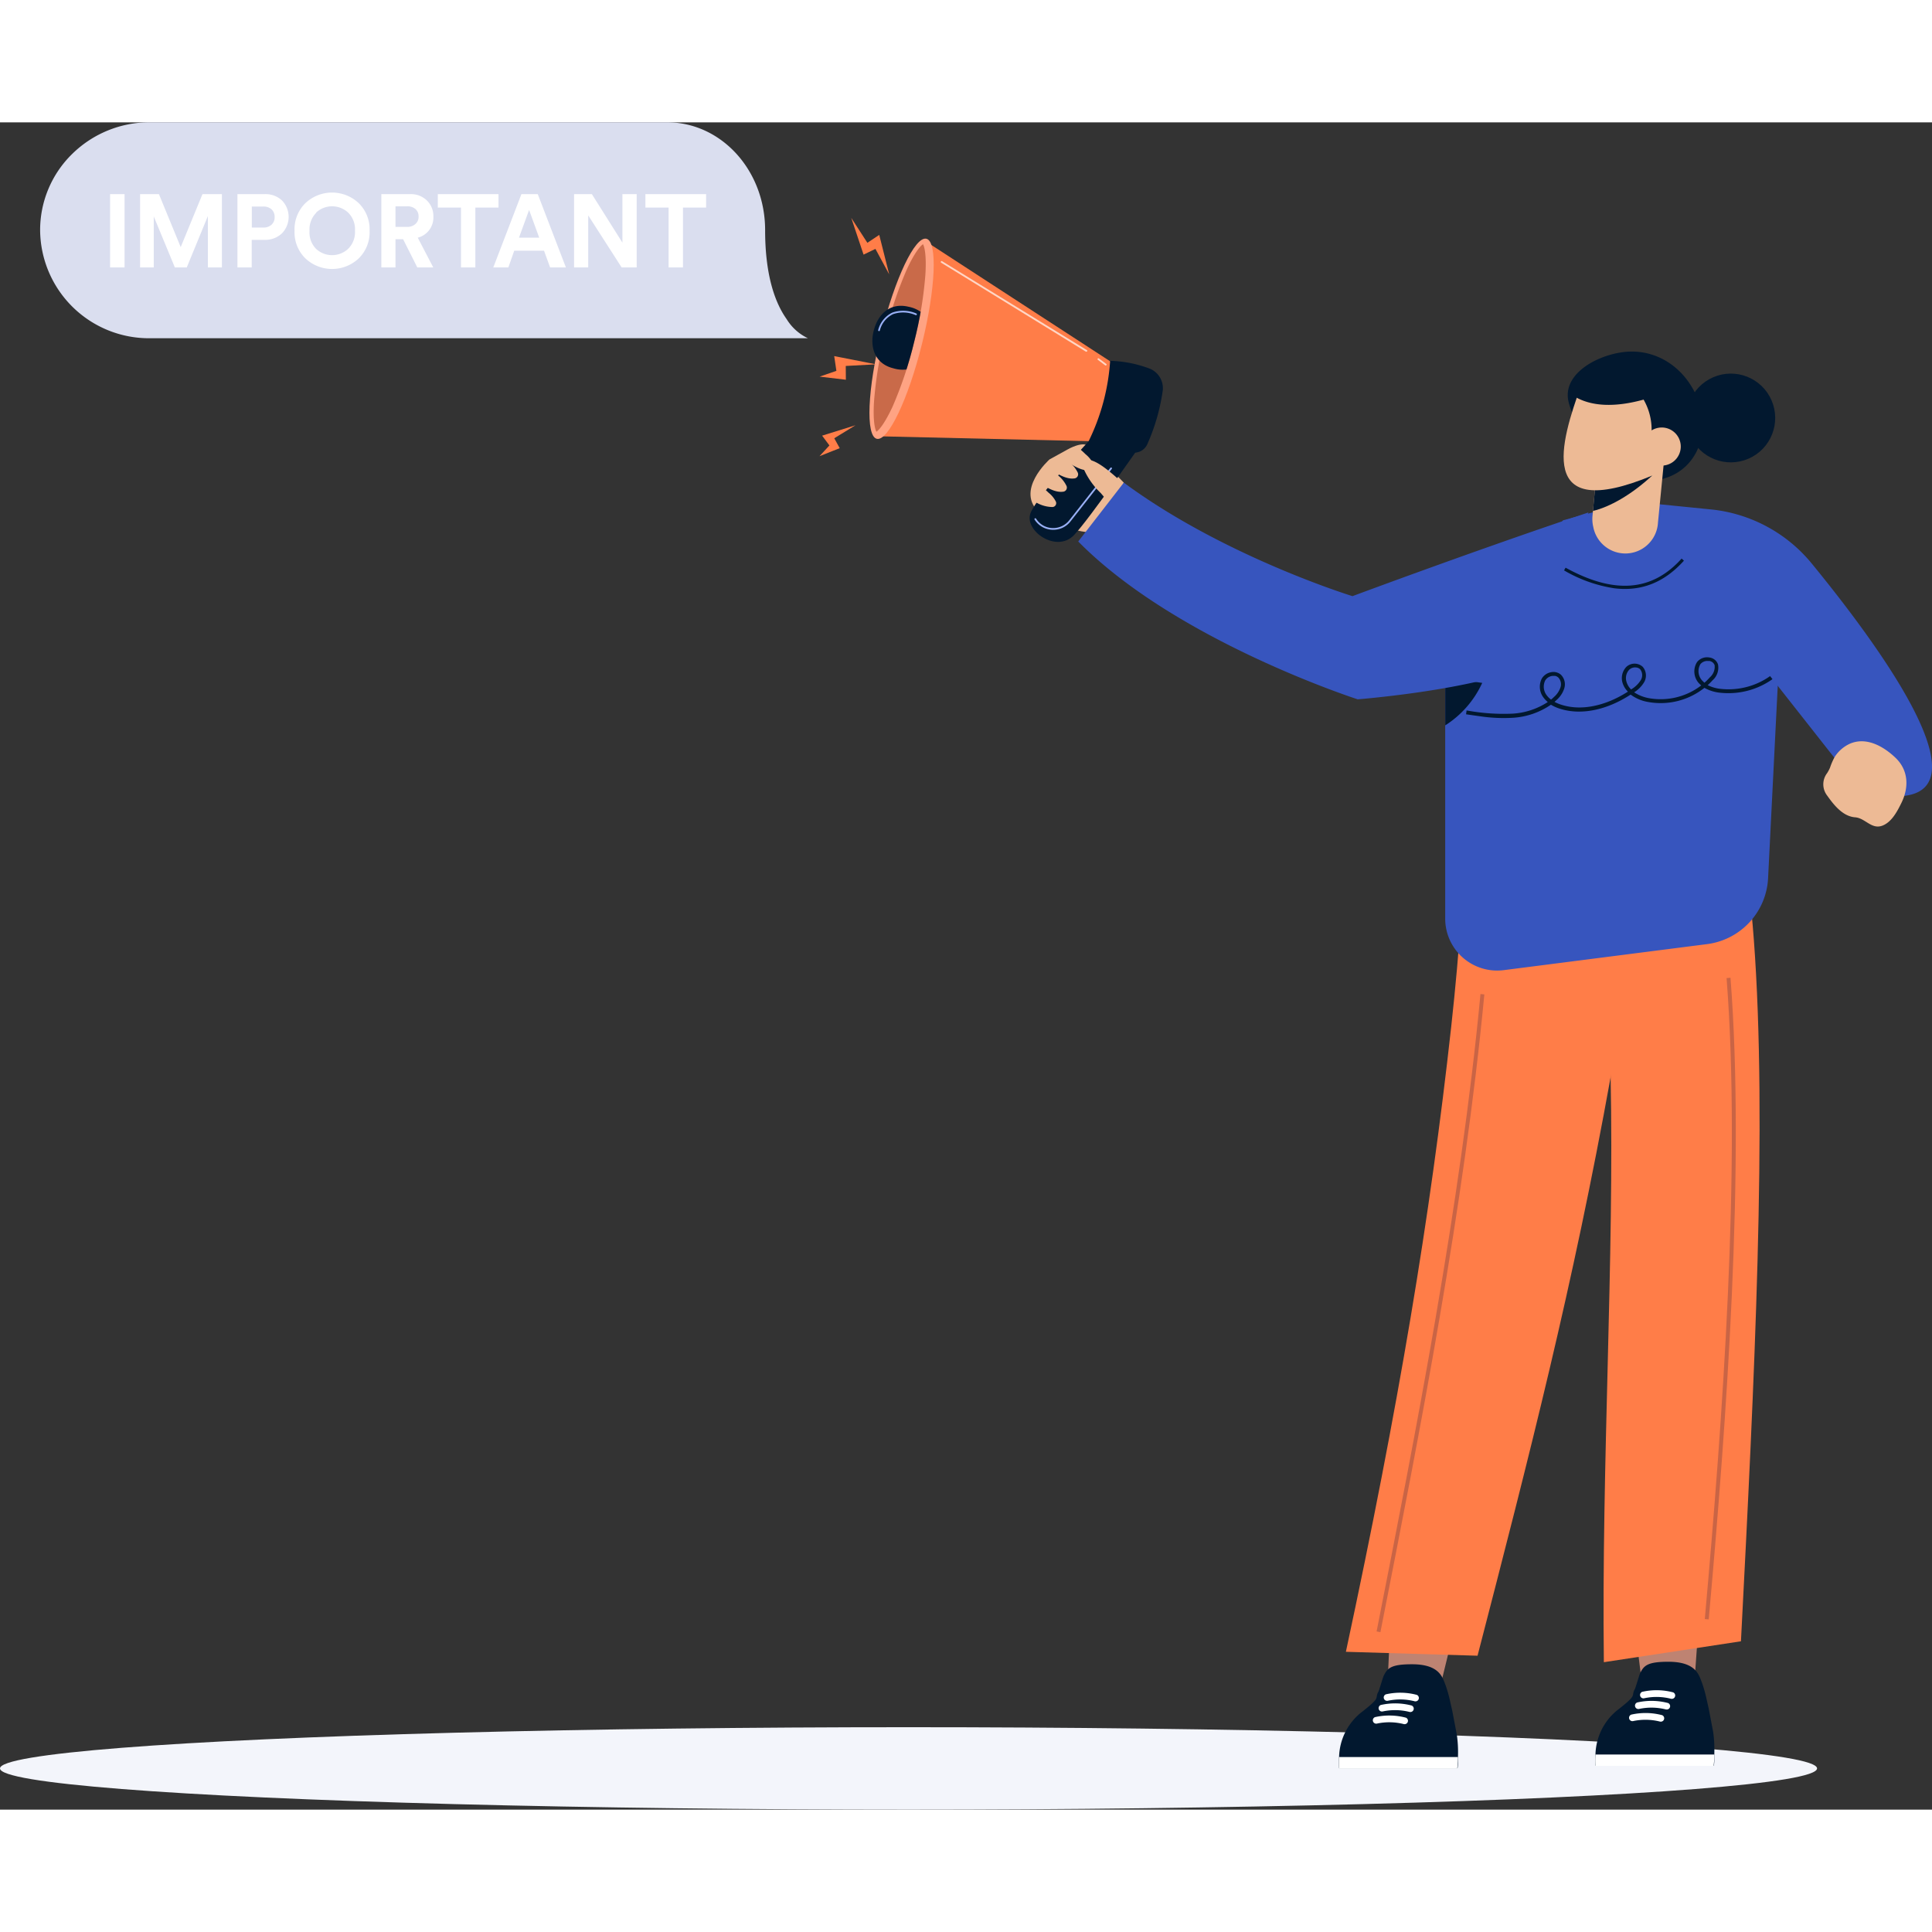 <svg xmlns="http://www.w3.org/2000/svg" xmlns:xlink="http://www.w3.org/1999/xlink" viewBox="0 0 354.85 309.9" width="400" height="400"><rect x="0" y="0" width="354.85" height="309.9" fill="#333333" stroke="none"/><style><![CDATA[.B{fill:#02182f}.C{fill:#edba95}.D{fill:#ff7d48}]]></style><defs><clipPath id="A" transform="translate(-12.96 -21.35)"><path d="M173.93 78.17c.42-.26 1.49-1.4 3-4.68a72.14 72.14 0 0 0 3.95-11.88 72.14 72.14 0 0 0 2.05-12.35c.22-3.59-.19-5.1-.44-5.53-.42.26-1.49 1.4-3 4.68s-7.32 6.27-8.43 10.77 2.64 10 2.43 13.46.19 5.1.44 5.53z" fill="none"/></clipPath><path id="B" d="M307.12 289.55h-.16a10.74 10.74 0 0 0-5-.1.62.62 0 0 1-.33-1.19 11.89 11.89 0 0 1 5.67.1.62.62 0 0 1-.18 1.19z"/><path id="C" d="M306.19 291.51h-.16a10.84 10.84 0 0 0-5-.1.62.62 0 0 1-.33-1.19 11.9 11.9 0 0 1 5.67.1.62.62 0 0 1-.18 1.19z"/><path id="D" d="M193.28 63.97c1.09.68 2.62 1.61 4 1.43a.76.76 0 0 0 .66-1.1 5.6 5.6 0 0 0-1.48-1.85 13.61 13.61 0 0 0-1.68-1.44c-.38-.26-1.87 2.71-1.48 3h0z"/></defs><ellipse cx="166.87" cy="302.33" rx="166.87" ry="7.57" fill="#f3f5fb"/><path d="M300.62 279.09l.95 7.56h9.64l.56-7.95-11.15.39z" fill="#be8372"/><path d="M314.87 299.52v.25 1c0 .65-.09 1.06-.09 1.06h-21.74a12 12 0 0 1 0-2.09 10.84 10.84 0 0 1 3.88-8c4.1-3.17 2.52-2.51 3.36-4 .1-.16.83-2.62.91-2.79.71-1.5 1.36-2.21 5.24-2.21 5.16 0 5.61 2.5 6.16 3.82a24.62 24.62 0 0 1 .86 3.06l.39 1.73.82 4.3a22.56 22.56 0 0 1 .21 3.87z" class="B"/><g fill="#fff"><path d="M314.87 299.78c0 1.24-.13 2.09-.13 2.09h-21.7a12 12 0 0 1 0-2.09h21.86z"/><use xlink:href="#B"/><use xlink:href="#C"/><use xlink:href="#C" x="-1.09" y="2.23"/></g><path d="M319.76 278.98l-25.18 3.84c-.44-36.54 1.93-74 1.24-107.6q-.12-6.3-.4-12.41l-.58-2.37-3.23-13.17 8.91-2.1 20.68-4.86q.54 4.67.93 9.83c2.49 33.28.11 80.88-2.37 128.84z" class="D"/><path d="M313.12 274.9c3.27-36.55 6.69-83 4-117.73l.72-.06c2.7 34.81-.71 81.27-4 117.85z" fill="#c96445"/><path d="M255.22 278.67l-.34 7.6 9.5 1.63 1.89-7.74-11.05-1.49z" fill="#be8372"/><path d="M267.79 299.98v.25 1c0 .65-.09 1.06-.09 1.06h-21.75a12 12 0 0 1 0-2.09 10.84 10.84 0 0 1 3.88-8c4.1-3.17 2.52-2.51 3.36-4 .09-.16.83-2.62.91-2.79.71-1.5 1.36-2.21 5.24-2.21 5.16 0 5.61 2.5 6.16 3.82a24.62 24.62 0 0 1 .86 3.06l.39 1.73.82 4.3a22.56 22.56 0 0 1 .22 3.87z" class="B"/><g fill="#fff"><path d="M267.78 300.24c0 1.24-.13 2.09-.13 2.09h-21.7a12 12 0 0 1 0-2.09h21.86z"/><use xlink:href="#B" x="-47.08" y="0.46"/><use xlink:href="#C" x="-47.09" y="0.46"/><use xlink:href="#C" x="-48.15" y="2.69"/></g><path d="M300.65 144.2c0 .28-.07.57-.12.85q-.93 7.21-2 14.23l-2.66 15.83c-7 38.83-14.88 69.39-24.49 106.52l-24.18-.72c9.7-45.26 15.49-79.84 19.35-114.86q1.18-10.72 1.85-20.86z" class="D"/><path d="M253.54 277.31l-.7-.14c7.21-36.65 15.39-78.2 19.08-117.07l.71.07c-3.69 38.9-11.87 80.48-19.09 117.14z" fill="#c96445"/><path d="M206.41 66.17l-6.37-6.52c-.89-1.37-4 .45-4 .45l-3.28 1.81s-6.53 5.81-1.73 9.85 11.66 3.69 11.66 3.69z" class="C"/><path d="M210.16 58.29s-10.12 14.64-12.9 17.52c-3.21 3.35-9.16-.77-8-4s12.15-14.79 12.15-14.79z" class="B"/><path d="M204.8 44.47l-34.82-22.65-8.45 35.84 40.87.95 2.4-14.14z" class="D"/><ellipse cx="178.45" cy="61.13" rx="18.92" ry="3.86" transform="matrix(.241 -.971 .971 .241 63.23 198.29)" fill="#ffa383"/><path d="M160.97 56.82c.42-.26 1.49-1.4 3-4.68a72.14 72.14 0 0 0 3.95-11.88 72.14 72.14 0 0 0 2.05-12.35c.22-3.59-.19-5.1-.44-5.53-.42.26-1.49 1.4-3 4.68a72.14 72.14 0 0 0-3.95 11.88 72.14 72.14 0 0 0-2.05 12.35c-.22 3.59.19 5.1.44 5.53z" fill="#c96a49"/><g clip-path="url(#A)" class="B"><path d="M160.47 38.28c-.77 3.12.28 6.07 3.61 6.89a5.83 5.83 0 0 0 7.287-7.291 5.83 5.83 0 0 0-4.487-4.009c-3.33-.82-5.63 1.29-6.41 4.41z"/></g><path d="M211.13 45.22a22 22 0 0 0-7.23-1.42 39.28 39.28 0 0 1-4 14.86l7.84 1.94a2.62 2.62 0 0 0 3-1.52 36.78 36.78 0 0 0 2.83-9.88 3.87 3.87 0 0 0-2.44-3.98z" class="B"/><path d="M199.51 42.12a.16.16 0 0 0 .12-.29L173.04 25.5c-.077-.047-.178-.022-.225.055s-.022.178.055.225l26.57 16.33zm3.53 2.53a.16.16 0 0 0 .13-.29l-1.33-1c-.046-.034-.107-.041-.16-.017s-.089.073-.095.13.019.113.065.147l1.33 1z" opacity=".69" fill="#fff"/><path d="M192.44 74.71a4.11 4.11 0 0 0 .87.12 4 4 0 0 0 3.33-1.56l7.56-9.62a.16.16 0 1 0-.25-.2l-7.56 9.63a3.73 3.73 0 0 1-3.07 1.43 3.65 3.65 0 0 1-2.92-1.57l-.11-.16c-.032-.048-.088-.076-.145-.072s-.109.038-.135.09-.022.114.01.162l.11.16a4 4 0 0 0 2.31 1.59zm-31.03-36.37a.16.16 0 0 0 .19-.11 4.58 4.58 0 0 1 2.41-3 5.72 5.72 0 0 1 4.16.17c.08.039.176.005.215-.075s.005-.176-.075-.215a6 6 0 0 0-4.42-.17 4.88 4.88 0 0 0-2.59 3.19.16.16 0 0 0 .1.2h0z" fill="#99b0f6"/><path d="M150.54 46.7l4.82.57-.02-2.53 5.57-.3-7.69-1.51.4 2.71-3.08 1.06zm-.02 14.61l3.71-1.47-1-1.82 3.9-2.39-6.13 1.91 1.34 1.8-1.82 1.97zm5.83-43.77l2.26 6.75 2.18-1.05 2.53 4.68-1.83-7.25-2.18 1.45-2.96-4.58z" class="D"/><g class="C"><use xlink:href="#D"/><use xlink:href="#D" x="-2.07" y="2.44"/><path d="M189.8 69.47a6.05 6.05 0 0 0 3.51 1.18.71.71 0 0 0 .62-1 4.93 4.93 0 0 0-1.33-1.62 11.55 11.55 0 0 0-1.43-1.19c-.38-.25-1.76 1.39-1.37 1.63v1z"/><use xlink:href="#D" x="2.92" y="-1.5"/><path d="M205.44 65.55c-1.79-1.58-4.28-3.74-5.94-3.59-.73.07-.83.95-.25 2.14a13.93 13.93 0 0 0 2.94 4 41.41 41.41 0 0 0 3 3.23c.63.59.93-5.24.29-5.8h0z"/></g><path d="M313.55 150.93l-37.35 4.78a9.54 9.54 0 0 1-10.76-9.47v-44.79l21.64-28.36 12.79-3.44L327.4 85.9l-2.66 53a12.86 12.86 0 0 1-11.19 12.03z" fill="#3755be"/><path d="M271.82 109.08l-2.55-.36.1-.71a37.49 37.49 0 0 0 8.47.59 13.26 13.26 0 0 0 6.44-2.13 4.4 4.4 0 0 1-.71-.73 3.28 3.28 0 0 1-.38-3.6 2.5 2.5 0 0 1 1.76-1.16 2.09 2.09 0 0 1 1.72.45 2.48 2.48 0 0 1 .64 2.52 4.69 4.69 0 0 1-1.37 2.1l-.42.39a7.26 7.26 0 0 0 1.3.54c3.6 1.14 8 .25 12.18-2.42a3.89 3.89 0 0 1-1-1.65 3 3 0 0 1 .72-2.91 2.22 2.22 0 0 1 3 0 2.45 2.45 0 0 1 .26 2.82 5.52 5.52 0 0 1-1.84 1.86 7.34 7.34 0 0 0 2.62 1.06 12.24 12.24 0 0 0 9.7-2.32l-.24-.22a3.22 3.22 0 0 1-.52-4.08 2.35 2.35 0 0 1 2.28-.83 1.9 1.9 0 0 1 1.56 1.25 3.08 3.08 0 0 1-1 2.94 11.83 11.83 0 0 1-.89.89 7 7 0 0 0 2.48.69 13.24 13.24 0 0 0 10.69-3.79l.51.5a14 14 0 0 1-11.28 4 7.38 7.38 0 0 1-3-.91 12.93 12.93 0 0 1-10.44 2.58 7.34 7.34 0 0 1-3.11-1.34c-4.41 2.87-9.1 3.82-12.95 2.61a7.65 7.65 0 0 1-1.69-.75 13.83 13.83 0 0 1-7 2.4 29.36 29.36 0 0 1-6.04-.28zm13.7-7.4a1.64 1.64 0 0 0-.46 0 1.8 1.8 0 0 0-1.25.82 2.6 2.6 0 0 0 .33 2.8 3.84 3.84 0 0 0 .74.72q.29-.23.56-.5a4 4 0 0 0 1.18-1.77 1.8 1.8 0 0 0-.42-1.8 1.23 1.23 0 0 0-.69-.3zm15-1.56a1.59 1.59 0 0 0-1.27.4 2.26 2.26 0 0 0-.52 2.2 3.18 3.18 0 0 0 .86 1.44l.08-.06a5.09 5.09 0 0 0 1.7-1.67 1.75 1.75 0 0 0-.14-2 1.22 1.22 0 0 0-.72-.31zm13.31-1.18a1.65 1.65 0 0 0-1.51.56 2.53 2.53 0 0 0 .45 3.15 3.49 3.49 0 0 0 .29.27 11.4 11.4 0 0 0 1-1 2.55 2.55 0 0 0 .86-2.24 1.22 1.22 0 0 0-1-.76h-.08zm-41.59 4.01a18.21 18.21 0 0 1-6.79 7.8V102z" class="B"/><path d="M279.37 100.32c-10.25 4.1-30 5.65-30 5.65s-33.33-10.71-51.33-28.99l8.37-10.81c18.35 13.58 42 20.85 42 20.85s23.34-8.7 43.34-15.37zm70 23.42c15.22-1.25-4.84-28.35-16.63-42.74a27.5 27.5 0 0 0-18.5-9.91l-14.36-1.44 39.68 50.41z" fill="#3755be"/><path d="M335.59 119.52a3.37 3.37 0 0 0 0 4.12c1.22 1.72 2.87 3.83 5.14 4 1.88.14 3.05 2.35 5.09 1.5 1.67-.69 2.67-2.63 3.42-4.16 1.4-2.85 1.3-6-1.1-8.28-2.19-2.09-5.36-3.91-8.41-2.56a6.57 6.57 0 0 0-2.69 2.31 11.08 11.08 0 0 0-.92 2.07 6.75 6.75 0 0 1-.53 1z" class="C"/><path d="M296.46 85.57a26.07 26.07 0 0 1-9.19-3.28l.28-.5c8.92 4.92 15.89 4.38 21.31-1.67l.43.38c-3.6 4.01-7.84 5.7-12.83 5.07zm-8.36-34.23c1.55 6.5 10.6 15.73 17.1 14.18s9.14-8.63 6.59-14.81c-2.46-6-8-9.34-13.9-8.48-4.94.71-10.98 4.13-9.79 9.11z" class="B"/><path d="M292.63 74.28a6 6 0 0 0 11.89-.77l1.12-11.43-6.07 1.2-6.36 1.27-.63 6.83-.09.93a6.19 6.19 0 0 0 .14 1.97z" class="C"/><path d="M292.58 71.37c3.06-.73 7-2.92 10.89-6.51l-3.9-1.59-6.36 1.27z" class="B"/><path d="M290.35 48.46c-3.62 10.08-8.45 25.36 13.13 16.41l2.91-4.66-3.2-12.23z" class="C"/><g class="B"><path d="M303.11 58.76a11.11 11.11 0 0 0-1.23-7.84c-5 1.38-9.78 1.46-13.21-.91l2.37-3.19 10-1.68 6.11 4.2 2.84 6.9z"/><circle cx="330.82" cy="75.51" r="8.15" transform="matrix(.917 -.399 .399 .917 -15.59 117.05)"/></g><circle cx="318.08" cy="80.84" r="3.5" transform="matrix(.973 -.232 .232 .973 -23.04 54.68)" class="C"/><path d="M144.47 36.12c-2-2.82-3.94-7.76-3.94-16.32 0-11-8.06-19.81-18-19.81h-95a20.25 20.25 0 0 0-14.26 5.8 19.55 19.55 0 0 0-5.9 14 20 20 0 0 0 20.18 19.86h120.84a9.2 9.2 0 0 1-3.92-3.53z" fill="#dadeef"/><path d="M22.88 26.65h-2.66V13.18h2.66v13.47zm17.88 0h-2.58v-9.44l-3.88 9.44h-2.18l-3.88-9.37v9.37h-2.51V13.18h3.46l4 9.73 4-9.73h3.57v13.47zm7.89-5.07h-2.42v5.07h-2.62V13.18h5a4.43 4.43 0 0 1 3.2 1.18 4.34 4.34 0 0 1 0 6 4.42 4.42 0 0 1-3.16 1.22zm-2.39-2.26h2.07a2.19 2.19 0 0 0 1.54-.52 1.8 1.8 0 0 0 .57-1.4 1.84 1.84 0 0 0-.56-1.42 2.19 2.19 0 0 0-1.55-.52h-2.08v3.86zm7.84.6a6.71 6.71 0 0 1 2-5.09 7.14 7.14 0 0 1 9.78 0 6.71 6.71 0 0 1 2 5.09 6.69 6.69 0 0 1-2 5.07 7.14 7.14 0 0 1-9.78 0 6.69 6.69 0 0 1-2-5.07zm4-3.33a4.31 4.31 0 0 0-1.25 3.32 4.31 4.31 0 0 0 1.19 3.31 4.32 4.32 0 0 0 5.91 0 4.31 4.31 0 0 0 1.25-3.32 4.31 4.31 0 0 0-1.25-3.32 4.32 4.32 0 0 0-5.91.01zm18.55 10.06l-2.61-5.19h-1.4v5.19h-2.6V13.18h5.26a4.21 4.21 0 0 1 3.12 1.18 4 4 0 0 1 1.18 3 3.82 3.82 0 0 1-2.87 3.82l2.85 5.47h-2.93zm-4-7.45h2.13a2.21 2.21 0 0 0 1.54-.55 1.74 1.74 0 0 0 .56-1.35 1.77 1.77 0 0 0-.56-1.37 2.21 2.21 0 0 0-1.55-.51h-2.13v3.74zm18.92-3.55h-4.26v11h-2.64v-11h-4.26v-2.47h11.15v2.47zm9.47 11l-1.12-3.08h-5.47l-1.08 3.08H90.6l5.17-13.47h3l5.17 13.47h-2.9zm-3.86-10.56l-1.86 5.09h3.72zm19.75 10.56h-2.75l-6.14-9.56v9.56h-2.6V13.18h3.27l5.61 8.91v-8.91h2.62v13.47zm12.77-11h-4.26v11h-2.64v-11h-4.26v-2.47h11.15v2.47z" fill="#fff"/></svg>